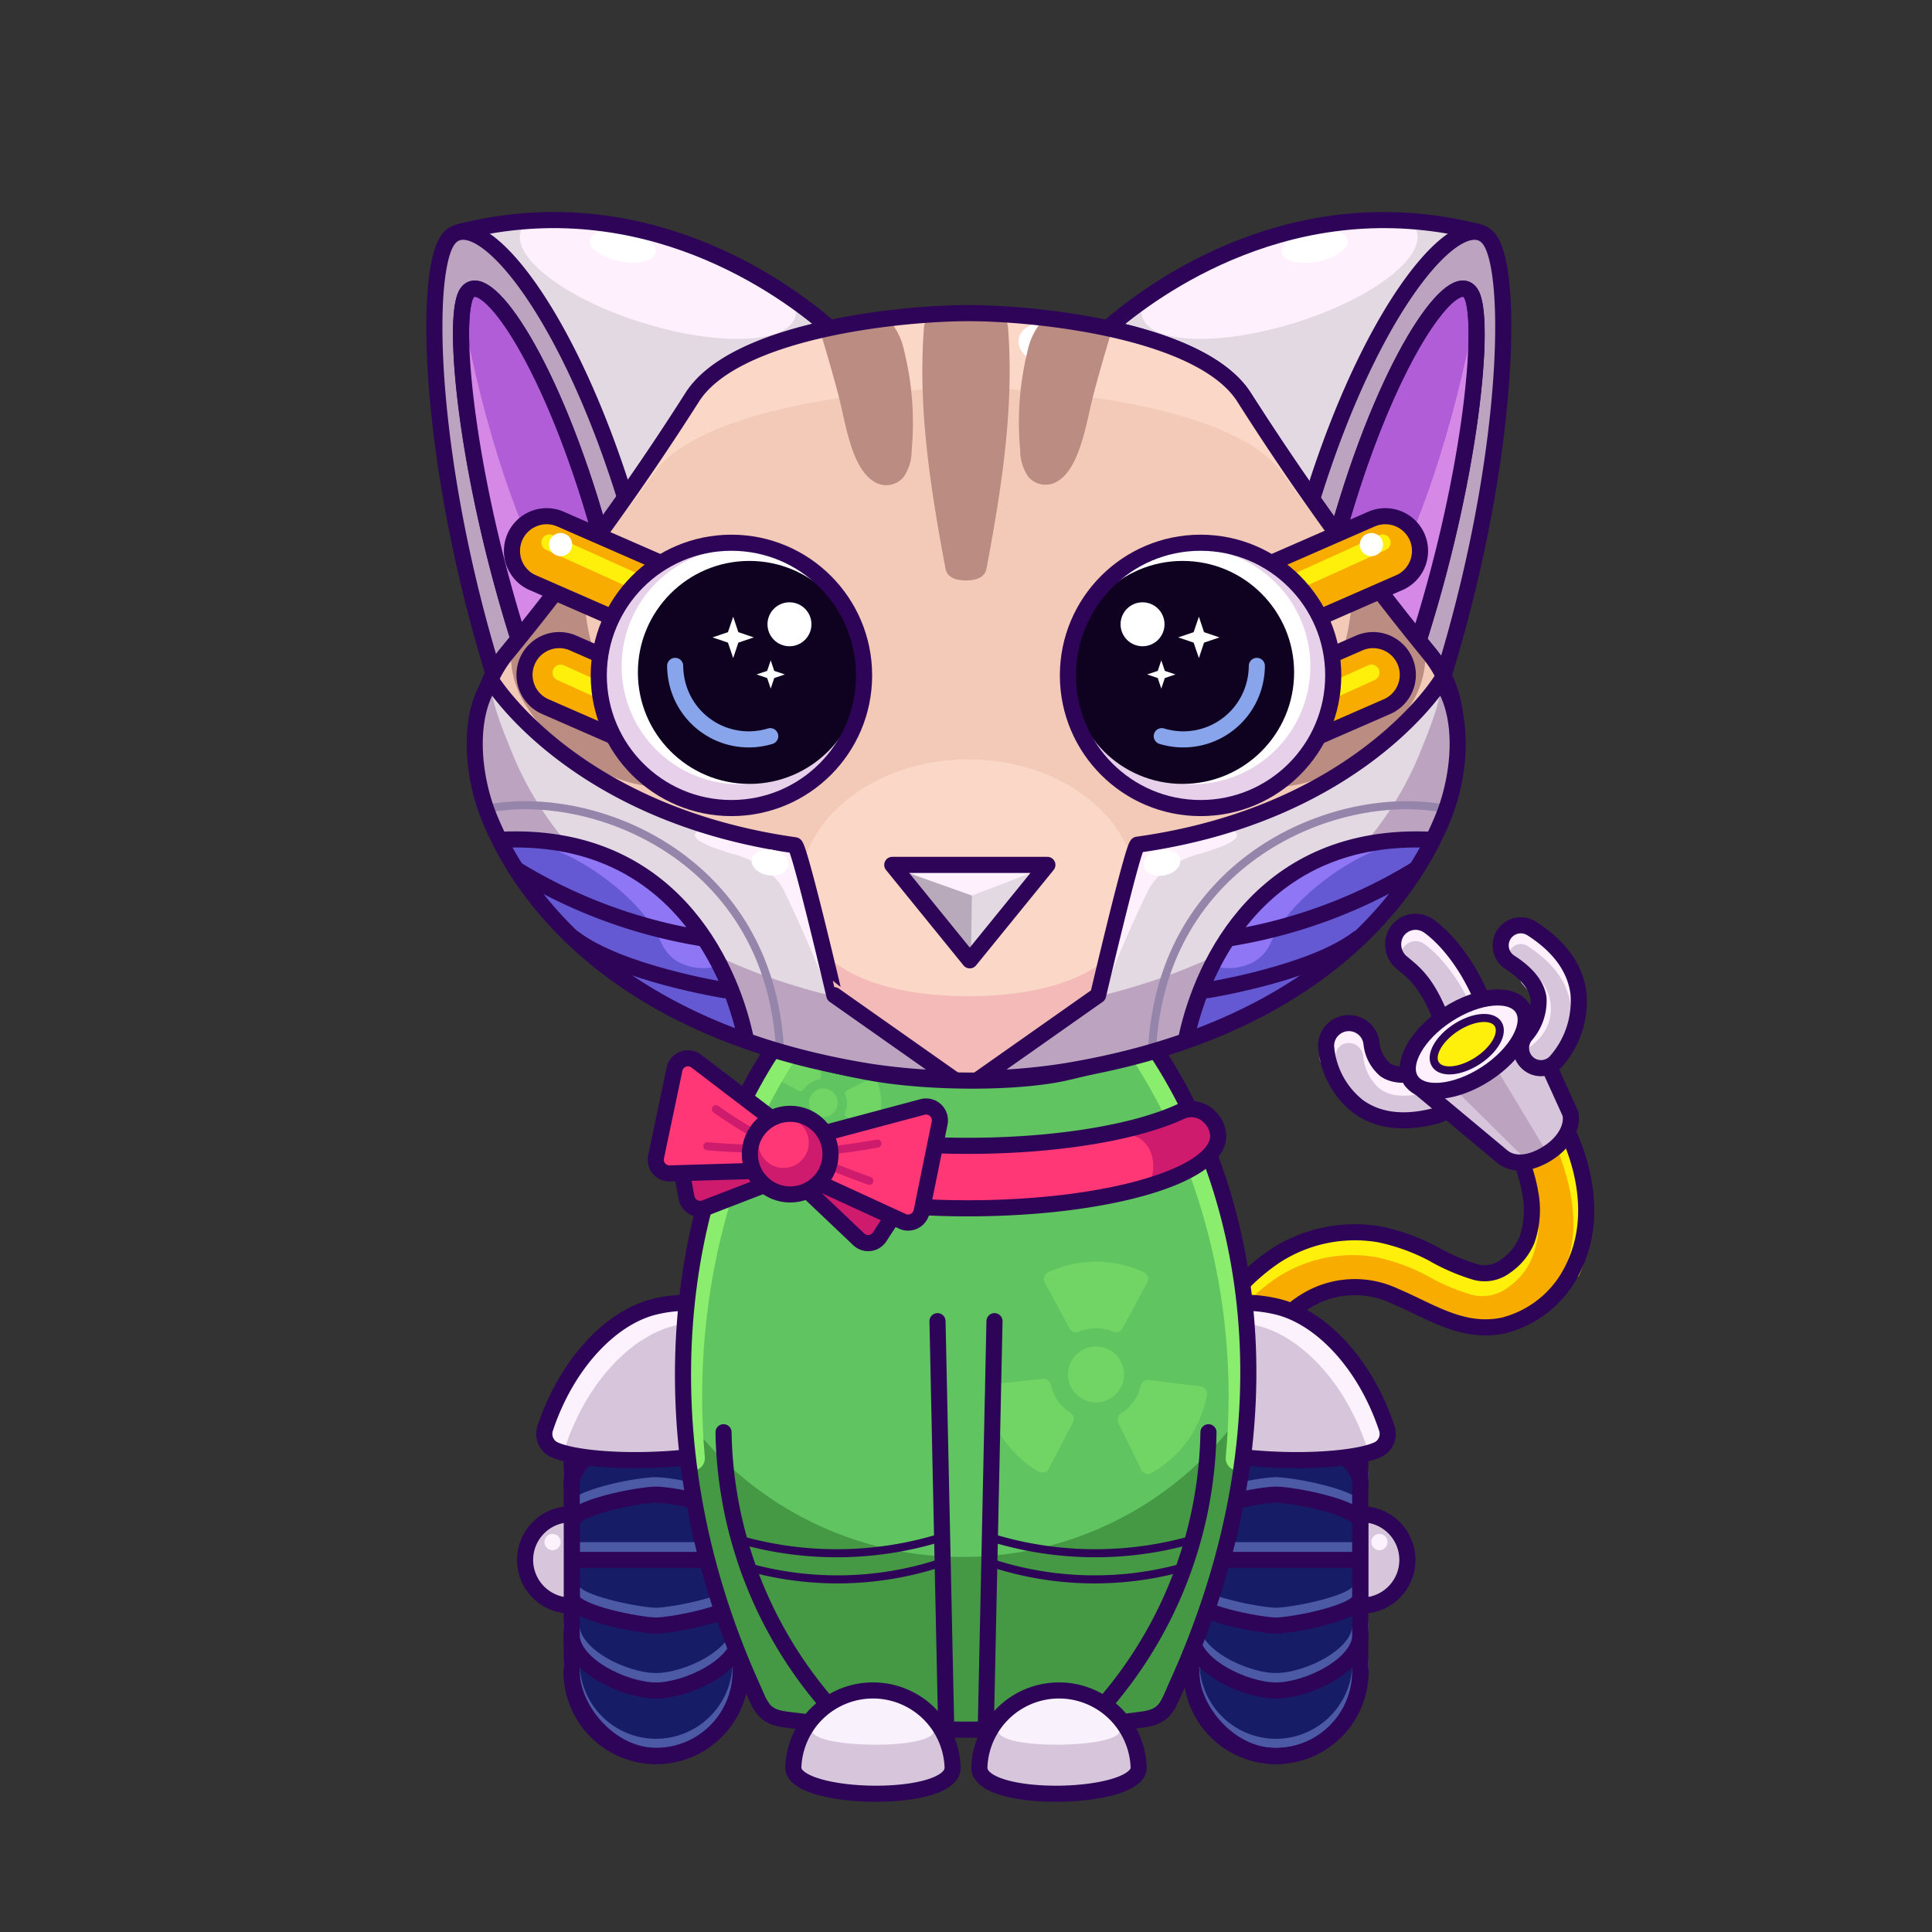 <svg xmlns="http://www.w3.org/2000/svg" viewBox="0 0 240 240">
  <rect x="0" y="0" width="240" height="240" fill="#333333" stroke="none"/>
  <svg id="tail" xmlns="http://www.w3.org/2000/svg" viewBox="0 0 240 240"><defs><style>.prefix_MH56Xi9TAg_cls-1{fill:#d7c6db;}.prefix_MH56Xi9TAg_prefix_MH56Xi9TAg_cls-10,.prefix_MH56Xi9TAg_cls-2,.prefix_MH56Xi9TAg_cls-3,.prefix_MH56Xi9TAg_cls-5,.prefix_MH56Xi9TAg_cls-6{fill:none;}.prefix_MH56Xi9TAg_cls-2{stroke:#fff0fe;}.prefix_MH56Xi9TAg_cls-2,.prefix_MH56Xi9TAg_cls-3,.prefix_MH56Xi9TAg_cls-5{stroke-linecap:round;}.prefix_MH56Xi9TAg_cls-2,.prefix_MH56Xi9TAg_cls-3{stroke-linejoin:round;}.prefix_MH56Xi9TAg_cls-2,.prefix_MH56Xi9TAg_cls-3,.prefix_MH56Xi9TAg_cls-5,.prefix_MH56Xi9TAg_cls-6{stroke-width:2px;}.prefix_MH56Xi9TAg_prefix_MH56Xi9TAg_cls-10,.prefix_MH56Xi9TAg_cls-3,.prefix_MH56Xi9TAg_cls-6{stroke:#2d0457;}.prefix_MH56Xi9TAg_cls-4{fill:#f9ac00;}.prefix_MH56Xi9TAg_cls-5{stroke:#fff00c;}.prefix_MH56Xi9TAg_prefix_MH56Xi9TAg_cls-10,.prefix_MH56Xi9TAg_cls-5,.prefix_MH56Xi9TAg_cls-6{stroke-miterlimit:10;}.prefix_MH56Xi9TAg_cls-7{fill:#bca4c1;}.prefix_MH56Xi9TAg_cls-8{fill:#fff0fe;}.prefix_MH56Xi9TAg_cls-9{fill:#fff00c;}</style></defs><g id="_06" data-name="06"><path class="prefix_MH56Xi9TAg_cls-1" d="M177.66,138.78c-3.58.81-6.59.37-8.93-1.31a10.54,10.54,0,0,1-4-7.5,2.83,2.83,0,0,1,5.64-.38,5,5,0,0,0,1.7,3.3c1.06.74,2.7.82,4.87.24a2.83,2.83,0,1,1,1.46,5.47Z"/><path class="prefix_MH56Xi9TAg_cls-2" d="M164.94,131.48a2.58,2.58,0,0,1,2.41-2.91,2.83,2.83,0,0,1,3,2.62,5,5,0,0,0,1.7,3.3c1.06.74,2.7.82,4.87.24"/><path class="prefix_MH56Xi9TAg_cls-3" d="M177.66,138.78c-3.58.81-6.59.37-8.93-1.31a10.54,10.54,0,0,1-4-7.5,2.83,2.83,0,0,1,5.64-.38,5,5,0,0,0,1.7,3.3c1.06.74,2.7.82,4.87.24a2.83,2.83,0,1,1,1.46,5.47Z"/><path class="prefix_MH56Xi9TAg_cls-1" d="M182.16,129.71a2.82,2.82,0,0,1-2.66-1.88c-2.11-5.92-5.21-8.13-5.24-8.15a2.85,2.85,0,0,1-.75-3.92,2.81,2.81,0,0,1,3.88-.79c.47.31,4.69,3.25,7.44,11a2.82,2.82,0,0,1-2.67,3.77Z"/><path class="prefix_MH56Xi9TAg_cls-2" d="M173.51,117.16a2.81,2.81,0,0,1,3.88-.79c.47.31,4.69,3.25,7.44,11"/><path class="prefix_MH56Xi9TAg_cls-3" d="M182.16,129.71a2.79,2.79,0,0,1-2.66-1.88c-2-5.8-3.91-7-5.24-8.15a2.94,2.94,0,0,1-.75-3.92,2.81,2.81,0,0,1,3.88-.79c.47.31,4.69,3.25,7.44,11a2.82,2.82,0,0,1-2.67,3.77Z"/><path class="prefix_MH56Xi9TAg_cls-4" d="M195.1,141.4c-.7-1.69-2.24-2.9-4.17-2.37-1.6.43-3.09,2.47-2.37,4.17a21.12,21.12,0,0,1,1.66,5.76,11.41,11.41,0,0,1-.55,5.09,7.35,7.35,0,0,1-2.65,3.24,4.29,4.29,0,0,1-3.75.72,25.22,25.22,0,0,1-5.36-2.33,25.41,25.41,0,0,0-6.57-2.35,18.16,18.16,0,0,0-13,2.73,25.54,25.54,0,0,0-9,10.77,3.5,3.5,0,0,0,1.21,4.65,3.43,3.43,0,0,0,4.65-1.22c1.6-3.45,3.8-6.73,7.13-8.71a11.59,11.59,0,0,1,10.92-.55c4.44,1.87,8.38,4.7,13.46,3.67a13.18,13.18,0,0,0,8.91-7.56C197.94,152.07,197.18,146.36,195.1,141.4Z"/><path class="prefix_MH56Xi9TAg_cls-5" d="M190.13,152.57a10.61,10.61,0,0,1-.75,3.32,7.35,7.35,0,0,1-2.65,3.24,4.28,4.28,0,0,1-3.74.72,25.3,25.3,0,0,1-5.37-2.33,25.28,25.28,0,0,0-6.57-2.35,18.14,18.14,0,0,0-13,2.73,25.56,25.56,0,0,0-9,10.77"/><path class="prefix_MH56Xi9TAg_cls-5" d="M194.13,141.74c2.08,5,3.41,11.14,1.16,16.18"/><path class="prefix_MH56Xi9TAg_cls-6" d="M195.1,141.4c-.7-1.69-2.24-2.9-4.17-2.37-1.6.43-3.09,2.47-2.37,4.17a21.12,21.12,0,0,1,1.66,5.76,11.41,11.41,0,0,1-.55,5.09,7.35,7.35,0,0,1-2.65,3.24,4.29,4.29,0,0,1-3.75.72,25.22,25.22,0,0,1-5.36-2.33,25.41,25.41,0,0,0-6.57-2.35,18.16,18.16,0,0,0-13,2.73,25.54,25.54,0,0,0-9,10.77,3.5,3.5,0,0,0,1.21,4.65,3.43,3.43,0,0,0,4.65-1.22c1.6-3.45,3.8-6.73,7.13-8.71a11.59,11.59,0,0,1,10.92-.55c4.44,1.87,8.38,4.7,13.46,3.67a13.18,13.18,0,0,0,8.91-7.56C197.94,152.07,197.18,146.36,195.1,141.4Z"/><path class="prefix_MH56Xi9TAg_cls-1" d="M195.05,138.27l-5.92-13.05-13.85,9,11.39,9.5c.8,1.23,3.32,1,5.64-.49S195.85,139.51,195.05,138.27Z"/><polygon class="prefix_MH56Xi9TAg_cls-7" points="180.74 135.33 189.5 144 192.1 143.04 185.78 132.55 180.74 135.33"/><path class="prefix_MH56Xi9TAg_cls-3" d="M195.05,138.27l-5.92-13.05-13.85,9,11.39,9.5c1.27,1,3.32,1,5.64-.49S195.44,139.65,195.05,138.27Z"/><ellipse class="prefix_MH56Xi9TAg_cls-8" cx="182.21" cy="129.71" rx="8.25" ry="4.39" transform="translate(-41.25 120.05) rotate(-32.97)"/><ellipse class="prefix_MH56Xi9TAg_cls-6" cx="182.21" cy="129.71" rx="8.25" ry="4.39" transform="translate(-41.25 120.05) rotate(-32.97)"/><ellipse class="prefix_MH56Xi9TAg_cls-9" cx="182.21" cy="129.71" rx="4.63" ry="2.46" transform="translate(-41.25 120.05) rotate(-32.97)"/><path class="prefix_MH56Xi9TAg_cls-1" d="M191.11,132.67a2.47,2.47,0,0,1-1.34-.62,2.51,2.51,0,0,1-.19-3.52,6.49,6.49,0,0,0,1.54-4.53c-.22-1.59-1.42-3.08-3.55-4.45a2.5,2.5,0,1,1,2.7-4.21c3.44,2.2,5.4,4.91,5.81,8a11.33,11.33,0,0,1-2.78,8.5A2.48,2.48,0,0,1,191.11,132.67Z"/><path class="prefix_MH56Xi9TAg_cls-2" d="M186.81,117.42a2.52,2.52,0,0,1,3.46-.76c3.44,2.21,5.4,4.91,5.81,8"/><path class="prefix_MH56Xi9TAg_cls-2" d="M189.24,129.41l.45-.36a5.33,5.33,0,0,0,1.43-1.63l0,0a4.43,4.43,0,0,0-.46-4.91l-.84-1"/><path class="prefix_MH56Xi9TAg_cls-3" d="M191.11,132.67a2.47,2.47,0,0,1-1.34-.62,2.51,2.51,0,0,1-.19-3.52,6.49,6.49,0,0,0,1.54-4.53c-.22-1.59-1.42-3.08-3.55-4.45a2.5,2.5,0,1,1,2.7-4.21c3.44,2.2,5.4,4.91,5.81,8a11.33,11.33,0,0,1-2.78,8.5A2.48,2.48,0,0,1,191.11,132.67Z"/><ellipse class="prefix_MH56Xi9TAg_prefix_MH56Xi9TAg_cls-10" cx="182.21" cy="129.71" rx="4.63" ry="2.46" transform="translate(-41.25 120.05) rotate(-32.97)"/></g></svg>
<svg id="ears" xmlns="http://www.w3.org/2000/svg" viewBox="0 0 240 240"><defs><style>.prefix_-ivhk7dvQ9_cls-1{fill:#b15dd8;}.prefix_-ivhk7dvQ9_cls-2{fill:#fff0fe;}.prefix_-ivhk7dvQ9_cls-3{fill:#fff;}.prefix_-ivhk7dvQ9_cls-4{fill:#e3d9e2;}.prefix_-ivhk7dvQ9_cls-5{fill:none;stroke:#2d0457;stroke-linecap:round;stroke-linejoin:round;stroke-width:2px;}.prefix_-ivhk7dvQ9_cls-6{fill:#bca4c1;}.prefix_-ivhk7dvQ9_cls-7{fill:#d588e5;}</style></defs><g id="_06" data-name="06"><path class="prefix_-ivhk7dvQ9_cls-1" d="M176.22,79.55c.12-.41.25-.81.38-1.22,6.14-19.8,7.81-37.59,6.31-41.49-1.66-4.33-9.42,5.61-15.56,25.41-.42,1.35-.83,2.73-1.23,4.12C170.05,71.79,173.48,76.19,176.22,79.55Z"/><path class="prefix_-ivhk7dvQ9_cls-2" d="M137.6,40.77c5.71-5,23.09-17.67,45.83-12,0,0-3.19-.1-6.38,4.24a70.79,70.79,0,0,0-9,15.2C165.67,54.16,163,62,163,62s-5.39-9.07-8.46-12.63-5.73-5.42-9.59-6.57S137.6,40.77,137.6,40.77Z"/><ellipse class="prefix_-ivhk7dvQ9_cls-3" cx="163.32" cy="30.6" rx="4.17" ry="1.91" transform="translate(-2.83 32.14) rotate(-11.14)"/><path class="prefix_-ivhk7dvQ9_cls-4" d="M175,27.47a2.59,2.59,0,0,1,1,1.31c1,3.34-5.76,8.41-15.18,11.33s-17.9,2.58-18.93-.75a2.93,2.93,0,0,1,.25-2.12,55.69,55.69,0,0,0-4.54,3.53s3.48.85,7.34,2,6.53,3,9.59,6.57S163,62,163,62s2.68-7.8,5.1-13.71a70.79,70.79,0,0,1,9-15.2c3.19-4.34,6.38-4.24,6.38-4.24A48.2,48.2,0,0,0,175,27.47Z"/><path class="prefix_-ivhk7dvQ9_cls-5" d="M137.6,40.77c5.71-5,23.09-17.67,45.83-12"/><path class="prefix_-ivhk7dvQ9_cls-6" d="M176.22,79.55l1.26,1.54a14.43,14.43,0,0,1,1.84,2.83h0c7.84-25.32,8.77-48.44,6-53.7C182.24,24.39,170.84,36.65,163,62c1.08,1.55,2.12,3,3.14,4.4.4-1.39.8-2.76,1.22-4.11,6.14-19.8,13.9-29.74,15.56-25.41,1.5,3.9-.17,21.69-6.31,41.49-.13.41-.26.81-.38,1.22"/><path class="prefix_-ivhk7dvQ9_cls-5" d="M176.22,79.55l1.26,1.54a14.43,14.43,0,0,1,1.84,2.83h0c7.84-25.32,8.77-48.44,6-53.7C182.24,24.39,170.84,36.65,163,62c1.08,1.55,2.12,3,3.14,4.4.4-1.39.8-2.76,1.22-4.11,6.14-19.8,13.9-29.74,15.56-25.41,1.5,3.9-.17,21.69-6.31,41.49-.13.41-.26.81-.38,1.22"/><path class="prefix_-ivhk7dvQ9_cls-7" d="M171.74,73.88c1.64,2.14,3.14,4,4.48,5.67.12-.41.25-.81.38-1.22C182,60.78,184,44.82,183.3,38.7,180.53,53.39,176.24,66,171.74,73.88Z"/><path class="prefix_-ivhk7dvQ9_cls-5" d="M176.22,79.55c.12-.41.25-.81.38-1.22,6.14-19.8,7.81-37.59,6.31-41.49-1.66-4.33-9.42,5.61-15.56,25.41-.42,1.35-.83,2.73-1.23,4.12C170.05,71.79,173.48,76.19,176.22,79.55Z"/><path class="prefix_-ivhk7dvQ9_cls-5" d="M162.77,61.64c-2.6-3.71-5.36-7.82-8.24-12.31-2.78-4.34-9.71-7-16.93-8.56"/><path class="prefix_-ivhk7dvQ9_cls-1" d="M64.48,79.55l-.38-1.22C58,58.53,56.29,40.74,57.78,36.84c1.67-4.33,9.43,5.61,15.57,25.41.41,1.35.82,2.73,1.22,4.12C70.65,71.79,67.21,76.19,64.48,79.55Z"/><path class="prefix_-ivhk7dvQ9_cls-2" d="M103.1,40.77c-5.71-5-23.09-17.67-45.83-12,0,0,3.18-.1,6.38,4.24a71.21,71.21,0,0,1,9,15.2C75,54.16,77.71,62,77.71,62s5.39-9.07,8.45-12.63,5.74-5.42,9.6-6.57S103.1,40.77,103.1,40.77Z"/><ellipse class="prefix_-ivhk7dvQ9_cls-3" cx="77.37" cy="30.6" rx="1.91" ry="4.17" transform="translate(32.4 100.6) rotate(-78.86)"/><path class="prefix_-ivhk7dvQ9_cls-4" d="M65.68,27.47a2.71,2.71,0,0,0-1,1.31c-1,3.34,5.77,8.41,15.19,11.33s17.9,2.58,18.93-.75a2.89,2.89,0,0,0-.26-2.12,56.11,56.11,0,0,1,4.55,3.53s-3.48.85-7.34,2-6.53,3-9.6,6.57S77.71,62,77.71,62s-2.68-7.8-5.1-13.71a71.21,71.21,0,0,0-9-15.2c-3.2-4.34-6.38-4.24-6.38-4.24A48.09,48.09,0,0,1,65.68,27.47Z"/><path class="prefix_-ivhk7dvQ9_cls-5" d="M103.1,40.77c-5.71-5-23.09-17.67-45.83-12"/><path class="prefix_-ivhk7dvQ9_cls-6" d="M64.48,79.55l-1.27,1.54a14.84,14.84,0,0,0-1.83,2.83h0c-7.85-25.32-8.77-48.44-6-53.7C58.46,24.39,69.86,36.65,77.71,62c-1.08,1.55-2.12,3-3.14,4.4-.4-1.39-.81-2.76-1.22-4.11-6.14-19.8-13.9-29.74-15.57-25.41-1.49,3.9.18,21.69,6.32,41.49l.38,1.22"/><path class="prefix_-ivhk7dvQ9_cls-5" d="M64.48,79.55l-1.27,1.54a14.84,14.84,0,0,0-1.83,2.83h0c-7.85-25.32-8.77-48.44-6-53.7C58.46,24.39,69.86,36.65,77.71,62c-1.08,1.55-2.12,3-3.14,4.4-.4-1.39-.81-2.76-1.22-4.11-6.14-19.8-13.9-29.74-15.57-25.41-1.49,3.9.18,21.69,6.32,41.49l.38,1.22"/><path class="prefix_-ivhk7dvQ9_cls-7" d="M69,73.88c-1.64,2.14-3.15,4-4.48,5.67l-.38-1.22c-5.44-17.55-7.37-33.51-6.7-39.63C60.17,53.39,64.46,66,69,73.88Z"/><path class="prefix_-ivhk7dvQ9_cls-5" d="M64.48,79.55l-.38-1.22C58,58.53,56.29,40.74,57.78,36.84c1.67-4.33,9.43,5.61,15.57,25.41.41,1.35.82,2.73,1.22,4.12C70.65,71.79,67.21,76.19,64.48,79.55Z"/><path class="prefix_-ivhk7dvQ9_cls-5" d="M77.93,61.64c2.6-3.71,5.36-7.82,8.23-12.31,2.78-4.34,9.72-7,16.94-8.56"/></g></svg>
<svg id="legs" xmlns="http://www.w3.org/2000/svg" viewBox="0 0 240 240"><defs><style>.prefix_96DumXK8Ln_cls-1{fill:#171c66;}.prefix_96DumXK8Ln_cls-2,.prefix_96DumXK8Ln_cls-3{fill:none;stroke-linecap:round;stroke-linejoin:round;stroke-width:2px;}.prefix_96DumXK8Ln_cls-2{stroke:#4c59a5;}.prefix_96DumXK8Ln_cls-3{stroke:#2d0457;}.prefix_96DumXK8Ln_cls-4{fill:#d7c6db;}.prefix_96DumXK8Ln_cls-5{fill:#fcf2fd;}</style></defs><g id="_04" data-name="04"><rect class="prefix_96DumXK8Ln_cls-1" x="147.96" y="169.44" width="21.01" height="48.69" rx="10.5"/><line class="prefix_96DumXK8Ln_cls-2" x1="147.96" y1="192.57" x2="168.97" y2="192.57"/><path class="prefix_96DumXK8Ln_cls-2" d="M148,188c0-1.93,8.58-3.5,10.51-3.5h0c1.93,0,10.5,1.57,10.5,3.5"/><path class="prefix_96DumXK8Ln_cls-2" d="M148,183.35c0-3.87,6.64-7,10.51-7h0c3.87,0,10.5,3.13,10.5,7"/><path class="prefix_96DumXK8Ln_cls-2" d="M148,178.74a10.51,10.51,0,0,1,10.51-10.51h0A10.5,10.5,0,0,1,169,178.74"/><path class="prefix_96DumXK8Ln_cls-2" d="M148,197.22c0,1.93,8.58,3.5,10.51,3.5h0c1.93,0,10.5-1.57,10.5-3.5"/><path class="prefix_96DumXK8Ln_cls-2" d="M148,201.83c0,3.87,6.64,7,10.51,7h0c3.87,0,10.5-3.13,10.5-7"/><path class="prefix_96DumXK8Ln_cls-2" d="M148,206.44A10.52,10.52,0,0,0,158.47,217h0A10.51,10.51,0,0,0,169,206.44"/><rect class="prefix_96DumXK8Ln_cls-3" x="147.96" y="169.44" width="21.01" height="48.69" rx="10.5"/><line class="prefix_96DumXK8Ln_cls-3" x1="147.96" y1="193.78" x2="168.97" y2="193.78"/><path class="prefix_96DumXK8Ln_cls-3" d="M148,189.17c0-1.94,8.58-3.5,10.51-3.5h0c1.93,0,10.5,1.56,10.5,3.5"/><path class="prefix_96DumXK8Ln_cls-3" d="M148,184.55c0-3.86,6.64-7,10.51-7h0c3.87,0,10.5,3.14,10.5,7"/><path class="prefix_96DumXK8Ln_cls-3" d="M148,179.94a10.51,10.51,0,0,1,10.51-10.5h0a10.5,10.5,0,0,1,10.5,10.5"/><path class="prefix_96DumXK8Ln_cls-3" d="M148,198.42c0,1.94,8.58,3.51,10.51,3.51h0c1.93,0,10.5-1.57,10.5-3.51"/><path class="prefix_96DumXK8Ln_cls-3" d="M148,203c0,3.86,6.64,7,10.51,7h0c3.87,0,10.5-3.14,10.5-7"/><path class="prefix_96DumXK8Ln_cls-3" d="M148,207.65a10.51,10.51,0,0,0,10.51,10.5h0a10.5,10.5,0,0,0,10.5-10.5"/><path class="prefix_96DumXK8Ln_cls-4" d="M153.15,161.89a17.48,17.48,0,0,1,5.52.43c5.31,1.28,10.87,6.92,13.59,15.07a2.18,2.18,0,0,1-1,2.64c-3.13,1.54-14.12,2.89-23.31.72C136.16,178,153.15,161.89,153.15,161.89Z"/><path class="prefix_96DumXK8Ln_cls-5" d="M172.26,177.39c-2.72-8.15-8.28-13.79-13.59-15.07a17.48,17.48,0,0,0-5.52-.43,29.52,29.52,0,0,0-1.86,2.33,17.38,17.38,0,0,1,4.91.46c5.31,1.28,10.87,6.92,13.59,15.07a2.32,2.32,0,0,1,.11.9c.52-.22,1-.43,1.37-.62A2.18,2.18,0,0,0,172.26,177.39Z"/><path class="prefix_96DumXK8Ln_cls-3" d="M153.15,161.89a17.48,17.48,0,0,1,5.52.43c5.31,1.28,10.87,6.92,13.59,15.07a2.18,2.18,0,0,1-1,2.64c-3.13,1.54-14.12,2.08-23.31-.09C136.16,177.15,153.15,161.89,153.15,161.89Z"/><path class="prefix_96DumXK8Ln_cls-4" d="M169,188.11h.16a5.67,5.67,0,0,1,5.67,5.67v0a5.67,5.67,0,0,1-5.67,5.67H169a0,0,0,0,1,0,0V188.11A0,0,0,0,1,169,188.11Z"/><path class="prefix_96DumXK8Ln_cls-3" d="M169,188.11h.16a5.67,5.67,0,0,1,5.67,5.67v0a5.67,5.67,0,0,1-5.67,5.67H169a0,0,0,0,1,0,0V188.11A0,0,0,0,1,169,188.11Z"/><circle class="prefix_96DumXK8Ln_cls-5" cx="171.36" cy="191.56" r="1.01"/><rect class="prefix_96DumXK8Ln_cls-1" x="71.03" y="169.44" width="21.01" height="48.69" rx="10.5" transform="translate(163.06 387.56) rotate(-180)"/><line class="prefix_96DumXK8Ln_cls-2" x1="92.04" y1="192.57" x2="71.03" y2="192.57"/><path class="prefix_96DumXK8Ln_cls-2" d="M92,188c0-1.93-8.58-3.5-10.51-3.5h0C79.6,184.46,71,186,71,188"/><path class="prefix_96DumXK8Ln_cls-2" d="M92,183.35c0-3.87-6.64-7-10.51-7h0c-3.87,0-10.5,3.13-10.5,7"/><path class="prefix_96DumXK8Ln_cls-2" d="M92,178.74a10.51,10.51,0,0,0-10.51-10.51h0A10.5,10.5,0,0,0,71,178.74"/><path class="prefix_96DumXK8Ln_cls-2" d="M92,197.22c0,1.93-8.58,3.5-10.51,3.5h0c-1.93,0-10.5-1.57-10.5-3.5"/><path class="prefix_96DumXK8Ln_cls-2" d="M92,201.83c0,3.87-6.64,7-10.51,7h0c-3.87,0-10.5-3.13-10.5-7"/><path class="prefix_96DumXK8Ln_cls-2" d="M92,206.44A10.52,10.52,0,0,1,81.53,217h0A10.51,10.51,0,0,1,71,206.44"/><rect class="prefix_96DumXK8Ln_cls-3" x="71.03" y="169.44" width="21.01" height="48.69" rx="10.5" transform="translate(163.06 387.56) rotate(-180)"/><line class="prefix_96DumXK8Ln_cls-3" x1="92.04" y1="193.78" x2="71.03" y2="193.78"/><path class="prefix_96DumXK8Ln_cls-3" d="M92,189.17c0-1.94-8.58-3.5-10.51-3.5h0c-1.93,0-10.5,1.56-10.5,3.5"/><path class="prefix_96DumXK8Ln_cls-3" d="M92,184.55c0-3.86-6.64-7-10.51-7h0c-3.87,0-10.5,3.14-10.5,7"/><path class="prefix_96DumXK8Ln_cls-3" d="M92,179.94a10.51,10.51,0,0,0-10.51-10.5h0A10.5,10.5,0,0,0,71,179.94"/><path class="prefix_96DumXK8Ln_cls-3" d="M92,198.42c0,1.94-8.58,3.51-10.51,3.51h0c-1.93,0-10.5-1.57-10.5-3.51"/><path class="prefix_96DumXK8Ln_cls-3" d="M92,203c0,3.86-6.64,7-10.51,7h0c-3.87,0-10.5-3.14-10.5-7"/><path class="prefix_96DumXK8Ln_cls-3" d="M92,207.65a10.51,10.51,0,0,1-10.51,10.5h0A10.5,10.5,0,0,1,71,207.65"/><path class="prefix_96DumXK8Ln_cls-4" d="M86.85,161.89a17.48,17.48,0,0,0-5.52.43c-5.31,1.28-10.87,6.92-13.59,15.07a2.18,2.18,0,0,0,1,2.64c3.13,1.54,14.12,2.89,23.31.72C103.84,178,86.85,161.89,86.85,161.89Z"/><path class="prefix_96DumXK8Ln_cls-5" d="M67.74,177.39c2.72-8.15,8.28-13.79,13.59-15.07a17.48,17.48,0,0,1,5.52-.43,29.52,29.52,0,0,1,1.86,2.33,17.38,17.38,0,0,0-4.91.46c-5.31,1.28-10.87,6.92-13.59,15.07a2.32,2.32,0,0,0-.11.9c-.52-.22-1-.43-1.37-.62A2.18,2.18,0,0,1,67.74,177.39Z"/><path class="prefix_96DumXK8Ln_cls-3" d="M86.85,161.89a17.48,17.48,0,0,0-5.52.43c-5.31,1.28-10.87,6.92-13.59,15.07a2.18,2.18,0,0,0,1,2.64c3.13,1.54,14.12,2.08,23.31-.09C103.84,177.15,86.85,161.89,86.85,161.89Z"/><path class="prefix_96DumXK8Ln_cls-4" d="M65.2,188.11h.16A5.67,5.67,0,0,1,71,193.78v0a5.67,5.67,0,0,1-5.67,5.67H65.2a0,0,0,0,1,0,0V188.11A0,0,0,0,1,65.2,188.11Z" transform="translate(136.23 387.56) rotate(180)"/><path class="prefix_96DumXK8Ln_cls-3" d="M65.2,188.11h.16A5.67,5.67,0,0,1,71,193.78v0a5.67,5.67,0,0,1-5.67,5.67H65.2a0,0,0,0,1,0,0V188.11A0,0,0,0,1,65.2,188.11Z" transform="translate(136.23 387.56) rotate(180)"/><circle class="prefix_96DumXK8Ln_cls-5" cx="68.64" cy="191.56" r="1.01"/></g></svg>
<svg id="body" xmlns="http://www.w3.org/2000/svg" viewBox="0 0 240 240"><defs><style>.prefix_q8HwbLcG4Q_cls-1{fill:#60c460;}.prefix_q8HwbLcG4Q_cls-2{fill:#459945;}.prefix_q8HwbLcG4Q_cls-3,.prefix_q8HwbLcG4Q_cls-4{fill:none;stroke-linecap:round;}.prefix_q8HwbLcG4Q_cls-3{stroke:#8aed6e;stroke-miterlimit:10;stroke-width:3px;}.prefix_q8HwbLcG4Q_cls-4{stroke:#2d0457;stroke-linejoin:round;stroke-width:2px;}.prefix_q8HwbLcG4Q_cls-5{opacity:0.4;}.prefix_q8HwbLcG4Q_cls-6{fill:#8aed6e;}</style></defs><g id="_03" data-name="03"><path class="prefix_q8HwbLcG4Q_cls-1" d="M97.45,128.28c-12,17.69-17.3,44.53-5.5,77.82.83,2.34,1.64,6.49,4.27,6.86,12.8,1.78,36.29,1.6,47.17,0,2.63-.39,3.37-2.81,4.2-5.16,11.86-33.45,6.55-62.11-5.61-79.78"/><path class="prefix_q8HwbLcG4Q_cls-2" d="M119.56,193.41A42.57,42.57,0,0,1,85.3,176.14a111.33,111.33,0,0,0,6.44,30.23c.83,2.35,1.63,6.49,4.26,6.86,12.8,1.79,36.29,1.61,47.18,0,2.63-.39,3.36-2.81,4.19-5.15A112.41,112.41,0,0,0,153.91,176,42.57,42.57,0,0,1,119.56,193.41Z"/><path class="prefix_q8HwbLcG4Q_cls-3" d="M153.76,181.16c2-21.31-4.51-40.11-13.06-52.19"/><path class="prefix_q8HwbLcG4Q_cls-3" d="M86.06,181.16C84.2,160.05,90.24,141,98.77,129"/><path class="prefix_q8HwbLcG4Q_cls-4" d="M96.79,129.23c-12.39,17.69-17.69,48.7-3.31,80.43,1,2.28,1.34,3.56,4,3.93,13.18,1.79,33.36,1.61,44.57,0,2.7-.39,3-1.66,4-3.93,15.38-33.64,9-63-3.49-80.69"/><g class="prefix_q8HwbLcG4Q_cls-5"><circle class="prefix_q8HwbLcG4Q_cls-6" cx="136.15" cy="170.74" r="3.48"/><path class="prefix_q8HwbLcG4Q_cls-6" d="M136.15,165a5.63,5.63,0,0,1,2.14.42.91.91,0,0,0,1.15-.41l3.07-5.69a.91.91,0,0,0-.39-1.26,14,14,0,0,0-11.94,0,.91.91,0,0,0-.39,1.26l3.07,5.69a.9.9,0,0,0,1.14.41A5.72,5.72,0,0,1,136.15,165Z"/><path class="prefix_q8HwbLcG4Q_cls-6" d="M140.83,174.08a5.8,5.8,0,0,1-1.58,1.51.91.91,0,0,0-.33,1.17l2.85,5.8A.91.91,0,0,0,143,183a14,14,0,0,0,6.93-9.73.91.91,0,0,0-.8-1.05l-6.41-.8a.91.91,0,0,0-1,.69A5.78,5.78,0,0,1,140.83,174.08Z"/><path class="prefix_q8HwbLcG4Q_cls-6" d="M131.4,174a5.64,5.64,0,0,1-.86-2,.91.91,0,0,0-1-.71l-6.43.67a.91.91,0,0,0-.82,1,14,14,0,0,0,6.74,9.86.92.92,0,0,0,1.26-.39l3-5.74a.91.91,0,0,0-.3-1.18A5.67,5.67,0,0,1,131.4,174Z"/></g><g class="prefix_q8HwbLcG4Q_cls-5"><circle class="prefix_q8HwbLcG4Q_cls-6" cx="102.28" cy="137" r="1.78"/><path class="prefix_q8HwbLcG4Q_cls-6" d="M100.64,134.55a2.87,2.87,0,0,1,1-.43.46.46,0,0,0,.37-.51l-.31-3.29a.46.46,0,0,0-.53-.43,7.13,7.13,0,0,0-5.08,3.41.46.46,0,0,0,.19.64l2.93,1.55a.47.47,0,0,0,.61-.15A3,3,0,0,1,100.64,134.55Z"/><path class="prefix_q8HwbLcG4Q_cls-6" d="M105.23,137.09a2.85,2.85,0,0,1-.25,1.09.46.46,0,0,0,.2.59l2.86,1.66a.46.46,0,0,0,.65-.18,7,7,0,0,0,.78-3,7.23,7.23,0,0,0-.59-3.08.48.48,0,0,0-.64-.22l-3,1.49a.46.46,0,0,0-.23.58A3.15,3.15,0,0,1,105.23,137.09Z"/><path class="prefix_q8HwbLcG4Q_cls-6" d="M101.18,139.73a3,3,0,0,1-.94-.6.45.45,0,0,0-.62,0l-2.55,2.11a.48.48,0,0,0,0,.68,7.21,7.21,0,0,0,5.68,2.28.47.47,0,0,0,.42-.53l-.37-3.29a.46.46,0,0,0-.47-.41A2.88,2.88,0,0,1,101.18,139.73Z"/></g></g></svg>
<svg id="hands" xmlns="http://www.w3.org/2000/svg" viewBox="0 0 240 240"><defs><style>.prefix_nPBVyt4aFL_cls-1,.prefix_nPBVyt4aFL_cls-2,.prefix_nPBVyt4aFL_cls-5{fill:none;stroke:#2d0457;}.prefix_nPBVyt4aFL_cls-1,.prefix_nPBVyt4aFL_cls-2{stroke-linecap:round;stroke-linejoin:round;}.prefix_nPBVyt4aFL_cls-2,.prefix_nPBVyt4aFL_cls-5{stroke-width:2px;}.prefix_nPBVyt4aFL_cls-3{fill:#d7c6db;}.prefix_nPBVyt4aFL_cls-4{fill:#f9f2fc;}.prefix_nPBVyt4aFL_cls-5{stroke-miterlimit:10;}</style></defs><g id="_02" data-name="02"><g id="_02-2" data-name="02"><path class="prefix_nPBVyt4aFL_cls-1" d="M93.4,194.8a41.14,41.14,0,0,0,23.23-.58"/><path class="prefix_nPBVyt4aFL_cls-1" d="M92.6,191.46a43.91,43.91,0,0,0,24.82-.63"/><path class="prefix_nPBVyt4aFL_cls-2" d="M103.49,212.47a52.91,52.91,0,0,1-13.61-34.55"/><path class="prefix_nPBVyt4aFL_cls-3" d="M118.34,219.58c0,4.55-19.79,4.1-19.79,0a9.9,9.9,0,0,1,19.79,0Z"/><path class="prefix_nPBVyt4aFL_cls-4" d="M116,215c0,2.43-15.09,2.19-15.09,0,0-2.92,3.37-5.28,7.54-5.28S116,212.05,116,215Z"/><path class="prefix_nPBVyt4aFL_cls-5" d="M118.34,219.58c0,4.55-19.79,4.1-19.79,0a9.9,9.9,0,0,1,19.79,0Z"/><line class="prefix_nPBVyt4aFL_cls-2" x1="116.46" y1="164.12" x2="117.56" y2="215.62"/></g><g id="_02-3" data-name="02"><path class="prefix_nPBVyt4aFL_cls-1" d="M146.6,194.8a41.14,41.14,0,0,1-23.23-.58"/><path class="prefix_nPBVyt4aFL_cls-1" d="M147.4,191.46a43.91,43.91,0,0,1-24.82-.63"/><path class="prefix_nPBVyt4aFL_cls-2" d="M136.51,212.47a52.91,52.91,0,0,0,13.61-34.55"/><path class="prefix_nPBVyt4aFL_cls-3" d="M121.66,219.58c0,4.55,19.79,4.1,19.79,0a9.9,9.9,0,0,0-19.79,0Z"/><path class="prefix_nPBVyt4aFL_cls-4" d="M124,215c0,2.43,15.09,2.19,15.09,0,0-2.92-3.37-5.28-7.54-5.28S124,212.05,124,215Z"/><path class="prefix_nPBVyt4aFL_cls-5" d="M121.66,219.58c0,4.55,19.79,4.1,19.79,0a9.9,9.9,0,0,0-19.79,0Z"/><line class="prefix_nPBVyt4aFL_cls-2" x1="123.54" y1="164.12" x2="122.44" y2="215.62"/></g></g></svg>
<svg id="necklace" xmlns="http://www.w3.org/2000/svg" viewBox="0 0 240 240"><defs><style>.prefix_kGFCYTPl2Q_cls-1{fill:#ff3776;}.prefix_kGFCYTPl2Q_cls-2{fill:#ce1b6d;}.prefix_kGFCYTPl2Q_cls-3,.prefix_kGFCYTPl2Q_cls-4,.prefix_kGFCYTPl2Q_cls-5,.prefix_kGFCYTPl2Q_cls-6{fill:none;}.prefix_kGFCYTPl2Q_cls-3,.prefix_kGFCYTPl2Q_cls-4,.prefix_kGFCYTPl2Q_cls-6{stroke:#2d0457;stroke-width:2px;}.prefix_kGFCYTPl2Q_cls-3,.prefix_kGFCYTPl2Q_cls-5,.prefix_kGFCYTPl2Q_cls-6{stroke-miterlimit:10;}.prefix_kGFCYTPl2Q_cls-4,.prefix_kGFCYTPl2Q_cls-5,.prefix_kGFCYTPl2Q_cls-6{stroke-linecap:round;}.prefix_kGFCYTPl2Q_cls-4{stroke-linejoin:round;}.prefix_kGFCYTPl2Q_cls-5{stroke:#ce1b6d;}</style></defs><g id="_02" data-name="02"><path class="prefix_kGFCYTPl2Q_cls-1" d="M150.27,138.76a3.14,3.14,0,0,0-3.62-.67c-5.5,2.55-15.28,4.25-26.43,4.25s-20.94-1.7-26.43-4.25a3.15,3.15,0,0,0-3.63.67,3.46,3.46,0,0,0-1.06,2.34c0,5,13.93,9,31.12,9s31.11-4,31.11-9A3.46,3.46,0,0,0,150.27,138.76Z"/><path class="prefix_kGFCYTPl2Q_cls-2" d="M135.05,149c-3.42.4-6.82.75-10.25,1A93.11,93.11,0,0,0,135.05,149Z"/><path class="prefix_kGFCYTPl2Q_cls-2" d="M150.27,138.76a3.14,3.14,0,0,0-3.62-.67c-5.5,2.55-15.28,4.25-26.43,4.25s-20.94-1.7-26.43-4.25a3.15,3.15,0,0,0-3.63.67,3.46,3.46,0,0,0-1.06,2.34c0,2.58,3.76,4.91,9.77,6.55-2.61-2.05-2-7.11,1.94-6.61,6.56.83,12.7,2.05,19.36,1.8s13-1,19.51-1.8c3-.38,4.31,3.38,3.2,5.59a2.93,2.93,0,0,1-.68.85c5.64-1.63,9.13-3.89,9.13-6.38A3.46,3.46,0,0,0,150.27,138.76Z"/><path class="prefix_kGFCYTPl2Q_cls-3" d="M150.27,138.76a3.14,3.14,0,0,0-3.62-.67c-5.5,2.55-15.28,4.25-26.43,4.25s-20.94-1.7-26.43-4.25a3.15,3.15,0,0,0-3.63.67,3.46,3.46,0,0,0-1.06,2.34c0,5,13.93,9,31.12,9s31.11-4,31.11-9A3.46,3.46,0,0,0,150.27,138.76Z"/><path class="prefix_kGFCYTPl2Q_cls-2" d="M99.09,142.24l-13.15-3.1a1.72,1.72,0,0,0-2.08,2l1.42,7.63a1.72,1.72,0,0,0,2.3,1.29l11.73-4.53A1.72,1.72,0,0,0,99.09,142.24Z"/><path class="prefix_kGFCYTPl2Q_cls-4" d="M99.09,142.24l-13.15-3.1a1.72,1.72,0,0,0-2.08,2l1.42,7.63a1.72,1.72,0,0,0,2.3,1.29l11.73-4.53A1.72,1.72,0,0,0,99.09,142.24Z"/><path class="prefix_kGFCYTPl2Q_cls-1" d="M100.15,142.23,86.49,131.81a1.71,1.71,0,0,0-2.7,1l-2.63,10.45a1.71,1.71,0,0,0,1.58,2.11l16.29,0A1.71,1.71,0,0,0,100.15,142.23Z"/><path class="prefix_kGFCYTPl2Q_cls-4" d="M100.15,142.23,86.49,131.81a1.71,1.71,0,0,0-2.7,1l-2.28,10.85a1.71,1.71,0,0,0,1.58,2.11L99,145.3A1.71,1.71,0,0,0,100.15,142.23Z"/><path class="prefix_kGFCYTPl2Q_cls-2" d="M99,142.36l13.34,2.14a1.72,1.72,0,0,1,1.17,2.62l-4.23,6.52a1.7,1.7,0,0,1-2.61.31l-9.12-8.66A1.71,1.71,0,0,1,99,142.36Z"/><path class="prefix_kGFCYTPl2Q_cls-4" d="M99,142.36l13.34,2.14a1.72,1.72,0,0,1,1.17,2.62l-4.23,6.52a1.7,1.7,0,0,1-2.61.31l-9.12-8.66A1.71,1.71,0,0,1,99,142.36Z"/><path class="prefix_kGFCYTPl2Q_cls-1" d="M98,141.94l16.6-4.43a1.72,1.72,0,0,1,2.14,1.92l-2.24,11a1.72,1.72,0,0,1-2.26,1.35l-14.37-6.6A1.71,1.71,0,0,1,98,141.94Z"/><path class="prefix_kGFCYTPl2Q_cls-4" d="M98,141.94l16.6-4.43a1.72,1.72,0,0,1,2.14,1.92l-2.24,11a1.72,1.72,0,0,1-2.26,1.35l-14.37-6.6A1.71,1.71,0,0,1,98,141.94Z"/><circle class="prefix_kGFCYTPl2Q_cls-2" cx="98.16" cy="143.37" r="5.01"/><circle class="prefix_kGFCYTPl2Q_cls-1" cx="97.34" cy="141.95" r="3.13"/><path class="prefix_kGFCYTPl2Q_cls-5" d="M88.93,137.79c1.38,1,2.78,1.86,4.22,2.73"/><path class="prefix_kGFCYTPl2Q_cls-5" d="M109,142.06c-1.65.3-3.31.55-5,.75"/><path class="prefix_kGFCYTPl2Q_cls-5" d="M108,146.69q-2.37-.84-4.69-1.8"/><path class="prefix_kGFCYTPl2Q_cls-5" d="M87.87,142.39c1.67.15,3.35.24,5,.29"/><circle class="prefix_kGFCYTPl2Q_cls-6" cx="98.16" cy="143.37" r="5.01"/></g></svg>
<svg id="head" xmlns="http://www.w3.org/2000/svg" viewBox="0 0 240 240"><defs><style>.prefix_KluEGhpO9f_cls-1{fill:#f3cab7;}.prefix_KluEGhpO9f_cls-2{fill:#f3bab7;}.prefix_KluEGhpO9f_cls-3{fill:#fbd7c7;}.prefix_KluEGhpO9f_cls-4{fill:#fff;}.prefix_KluEGhpO9f_cls-5{fill:#bb8c82;}.prefix_KluEGhpO9f_cls-6{fill:none;stroke:#2d0457;stroke-linecap:round;stroke-linejoin:round;stroke-width:2px;}</style></defs><g id="_09" data-name="09"><path class="prefix_KluEGhpO9f_cls-1" d="M177.9,82.38a3.45,3.45,0,0,1-.77-1.72,327.5,327.5,0,0,1-22.6-31.33c-5.27-8.24-25.48-10.44-34.27-10.43S91.27,41.09,86,49.33A326.87,326.87,0,0,1,63.58,80.44c-1.61,4.3-4.14,5.23-4.47,9.8,0,.28,1.7,4.08,1.72,4.36.55,2.22,1.19,4.43,1.86,6.62,6.13,11.13,19,26,45.66,32.05a55.67,55.67,0,0,0,23.83,0c29.52-6.77,42.2-24.27,47.44-35.55C180.73,92.37,181.29,86.45,177.9,82.38Z"/><path class="prefix_KluEGhpO9f_cls-2" d="M179.62,85.42c-5.23,11.28-17.9,28.8-47.44,35.57a55.67,55.67,0,0,1-23.83,0c-28.17-6.46-41.94-24.88-47.61-36.16-.46,2.22-1.46,3.13-1.63,5.41,0,.27,1.7,4.09,1.72,4.35.55,2.23,1.19,4.44,1.86,6.64,6.13,11.12,19,25.94,45.66,32a55.67,55.67,0,0,0,23.83,0c29.52-6.77,42.2-24.27,47.44-35.55C180.47,93.58,181,89.11,179.62,85.42Z"/><path class="prefix_KluEGhpO9f_cls-3" d="M174.89,77.9a335.92,335.92,0,0,1-20.36-28.57c-5.27-8.24-25.48-10.44-34.27-10.43S91.27,41.09,86,49.33C78.26,61.4,71.36,70.69,66.28,77.1c-.28.64-.57,1.27-.86,1.91,4.67-5.55,10.1-12.35,15.94-20.38,6-8.24,28.92-10.43,38.9-10.43s32.92,2.19,38.91,10.43,11.35,14.94,16.05,20.51C175.1,78.73,175,78.31,174.89,77.9Z"/><ellipse class="prefix_KluEGhpO9f_cls-4" cx="129.64" cy="42.65" rx="2.45" ry="3.15" transform="translate(62.34 161.38) rotate(-78.66)"/><path class="prefix_KluEGhpO9f_cls-5" d="M115.5,39.07a2.9,2.9,0,0,0-.72,1.62c-.78,10,.82,20.05,2.67,29.93.21,1.15,1.33,1.48,2.55,1.48s2.34-.33,2.55-1.48c1.85-9.88,3.45-19.9,2.67-29.93a2.84,2.84,0,0,0-.75-1.65c-1.57-.1-3-.14-4.21-.14S117.29,39,115.5,39.07Z"/><path class="prefix_KluEGhpO9f_cls-5" d="M136,48.38c.6-2.24,1.25-4.47,1.91-6.68a1.77,1.77,0,0,0,0-.85c-2.72-.59-5.5-1-8.12-1.34a8.23,8.23,0,0,0-2.12,4,37.13,37.13,0,0,0-.94,12.38,5.78,5.78,0,0,0,1,3.32,2.8,2.8,0,0,0,3.75.5c1.6-1,2.45-3.34,3-5.15C135.08,52.55,135.44,50.43,136,48.38Z"/><path class="prefix_KluEGhpO9f_cls-5" d="M112.25,59.25a5.78,5.78,0,0,0,1-3.32,37.13,37.13,0,0,0-.94-12.38,8.32,8.32,0,0,0-2.06-4A79.08,79.08,0,0,0,102,41a1.82,1.82,0,0,0,.06.72c.66,2.21,1.31,4.44,1.91,6.68.56,2,.92,4.17,1.52,6.22.53,1.81,1.38,4.11,3,5.15A2.8,2.8,0,0,0,112.25,59.25Z"/><path class="prefix_KluEGhpO9f_cls-5" d="M175.13,87.74a11.51,11.51,0,0,0,1.92-7.18c-2.07-2.51-4.61-5.7-7.5-9.56a1.32,1.32,0,0,0-1.41,1.25c-.39,4.68-.6,10-4.6,13.18a39.82,39.82,0,0,1-5.71,3.37c-2,1.09-3.91,2.71-3.79,5.2s2.34,3.77,4.63,3.78a17.21,17.21,0,0,0,7.07-1.93A21.45,21.45,0,0,0,175.13,87.74Z"/><path class="prefix_KluEGhpO9f_cls-5" d="M180.82,89.35a1.78,1.78,0,0,0-2,.93c-1.25,2.1-2,4.44-3.37,6.5a14.9,14.9,0,0,1-4.39,4.45c-4.13,2.61-9.25,1.29-13.85,2.1-2.35.42-5.06,2-4.24,4.8.74,2.56,3.83,3,6.06,3.19a27.69,27.69,0,0,0,7.54-.53l.68-.08a14.79,14.79,0,0,0,6.53-2.44l.16-.13a44.26,44.26,0,0,0,5.66-10.47A19.33,19.33,0,0,0,180.82,89.35Z"/><path class="prefix_KluEGhpO9f_cls-5" d="M162.79,118.48a19.83,19.83,0,0,1-2.67-1.66c-.86-.55-1.69-1.15-2.53-1.74s-1.73-1.22-2.63-1.77A7.87,7.87,0,0,0,151.3,112a3.39,3.39,0,0,0-3.56,3.09,5.68,5.68,0,0,0,1.33,3.43A21.39,21.39,0,0,0,153.2,123a25.31,25.31,0,0,0,2.17,1.56,65.29,65.29,0,0,0,8-5.44A1.31,1.31,0,0,0,162.79,118.48Z"/><path class="prefix_KluEGhpO9f_cls-5" d="M65.4,87.74a11.57,11.57,0,0,1-1.91-7.18c2.07-2.51,4.61-5.7,7.5-9.56a1.31,1.31,0,0,1,1.4,1.25c.4,4.68.6,10,4.6,13.18A39.82,39.82,0,0,0,82.7,88.8c2,1.09,3.92,2.71,3.8,5.2s-2.35,3.77-4.63,3.78a17.17,17.17,0,0,1-7.07-1.93A21.47,21.47,0,0,1,65.4,87.74Z"/><path class="prefix_KluEGhpO9f_cls-5" d="M59.72,89.35a1.78,1.78,0,0,1,2,.93c1.24,2.1,2,4.44,3.37,6.5a14.67,14.67,0,0,0,4.39,4.45c4.13,2.61,9.25,1.29,13.84,2.1,2.36.42,5.07,2,4.25,4.8-.74,2.56-3.83,3-6.07,3.19a27.64,27.64,0,0,1-7.53-.53l-.68-.08a14.79,14.79,0,0,1-6.53-2.44l-.17-.13A44.19,44.19,0,0,1,60.9,97.67,19.18,19.18,0,0,1,59.72,89.35Z"/><path class="prefix_KluEGhpO9f_cls-5" d="M77.75,118.48a20.48,20.48,0,0,0,2.67-1.66c.86-.55,1.69-1.15,2.53-1.74s1.73-1.22,2.63-1.77A7.84,7.84,0,0,1,89.23,112a3.4,3.4,0,0,1,3.57,3.09,5.68,5.68,0,0,1-1.33,3.43A21.7,21.7,0,0,1,87.33,123a22.52,22.52,0,0,1-2.17,1.56,64.4,64.4,0,0,1-8-5.44A1.31,1.31,0,0,1,77.75,118.48Z"/><path class="prefix_KluEGhpO9f_cls-6" d="M132.18,133.27c29.61-6.55,43-23.58,47.46-35.6,2.08-5.67,1.7-11.93-2.16-16.58a326.53,326.53,0,0,1-22.95-31.76c-5.27-8.24-25.48-10.44-34.27-10.43S91.27,41.09,86,49.33A324.81,324.81,0,0,1,63,81.09c-3.85,4.65-4.2,10.89-2.16,16.58,4.63,12.87,17.61,30.26,47.47,35.6C115.56,134.56,126.35,134.56,132.18,133.27Z"/><path class="prefix_KluEGhpO9f_cls-3" d="M141.29,110.83c0,9.11-9.41,12.92-21,12.92s-21-3.81-21-12.92,9.41-16.5,21-16.5S141.29,101.72,141.29,110.83Z"/></g></svg>
<svg id="mask" xmlns="http://www.w3.org/2000/svg" viewBox="0 0 240 240"><defs><style>.prefix_P9LhiFJp_H_cls-1{fill:#e3d9e2;}.prefix_P9LhiFJp_H_cls-2{fill:#b8aaba;}.prefix_P9LhiFJp_H_cls-3{fill:#fff0fe;}.prefix_P9LhiFJp_H_cls-4{fill:#bca4c1;}.prefix_P9LhiFJp_H_cls-5{fill:#6559d3;}.prefix_P9LhiFJp_H_cls-6,.prefix_P9LhiFJp_H_cls-8{fill:none;}.prefix_P9LhiFJp_H_cls-6{stroke:#9685aa;stroke-miterlimit:10;}.prefix_P9LhiFJp_H_cls-7{fill:#8e76f4;}.prefix_P9LhiFJp_H_cls-8{stroke:#2d0457;stroke-linecap:round;stroke-linejoin:round;stroke-width:2px;}.prefix_P9LhiFJp_H_cls-9{fill:#fff;}</style></defs><g id="_01" data-name="01"><polygon class="prefix_P9LhiFJp_H_cls-1" points="120.47 119.3 130.11 107.44 110.84 107.44 120.47 119.3"/><polygon class="prefix_P9LhiFJp_H_cls-2" points="120.63 118.35 110.91 107.71 120.73 111.26 120.63 118.35"/><polygon class="prefix_P9LhiFJp_H_cls-3" points="120.73 111.25 130.25 107.61 110.84 107.73 120.72 111.22 120.73 111.25"/><path class="prefix_P9LhiFJp_H_cls-1" d="M61.05,85c-3.85,4.12-2.31,11.57-.26,16.62,4.62,11.42,17.6,26.85,47.46,31.59a78,78,0,0,0,10.11.83l-14.72-10.36S99.28,105,98.74,105C71.13,101.09,61.05,85,61.05,85Z"/><path class="prefix_P9LhiFJp_H_cls-3" d="M89.11,102.63a68.79,68.79,0,0,1,9.34,2.76l3.88,16.5c-2.32-5.93-5-11.37-5-11.37-1.91-3.5-6.41-4.47-6.41-4.47C81.76,103.35,89.11,102.63,89.11,102.63Z"/><path class="prefix_P9LhiFJp_H_cls-4" d="M103.06,123.65C78.9,117.64,67.88,104,63.69,93.7c-.86-2.14-2.71-6.42-2.64-8.59a.13.13,0,0,1,0-.13c-3.85,4.12-2.85,11.73-.81,16.78,4.63,11.42,17.6,26.85,47.46,31.59a78,78,0,0,0,10.11.83L103.1,123.82Z"/><path class="prefix_P9LhiFJp_H_cls-5" d="M62.23,104.32c20.89-1,28.34,15.31,30.33,24.34a59.76,59.76,0,0,1-18.7-10A47.67,47.67,0,0,1,62.23,104.32Z"/><path class="prefix_P9LhiFJp_H_cls-6" d="M61,100.37c13.35-2.26,34.51,6.53,35.87,29.74"/><path class="prefix_P9LhiFJp_H_cls-7" d="M78.51,112a18.22,18.22,0,0,1,3.71,5.26,5,5,0,0,0,2.1,2.27,6.68,6.68,0,0,0,5.12.4C85.55,112.27,78,104.4,64.3,104.28,69.68,105,75.22,108.67,78.51,112Z"/><path class="prefix_P9LhiFJp_H_cls-8" d="M61.05,84.57c-3.13,4.49-2.31,12-.26,17,4.62,11.42,17.6,26.85,47.46,31.59a78,78,0,0,0,10.11.83l-14.72-10.36S99.28,105,98.74,105C71.13,101.09,61.05,84.57,61.05,84.57Z"/><path class="prefix_P9LhiFJp_H_cls-8" d="M62.23,104.32c20.89-1,28.34,15.31,30.33,24.34"/><path class="prefix_P9LhiFJp_H_cls-8" d="M64.14,108a63.72,63.72,0,0,0,23,8.54"/><path class="prefix_P9LhiFJp_H_cls-8" d="M71.31,116.57C77,120.92,90,123,90,123"/><polygon class="prefix_P9LhiFJp_H_cls-8" points="120.47 119.3 130.11 107.44 110.84 107.44 120.47 119.3"/><ellipse class="prefix_P9LhiFJp_H_cls-9" cx="95.65" cy="107.15" rx="1.6" ry="2.3" transform="translate(-26.39 182.88) rotate(-80.07)"/><path class="prefix_P9LhiFJp_H_cls-1" d="M179,85c3.85,4.12,2.31,11.57.26,16.62-4.62,11.42-17.6,26.85-47.46,31.59a78,78,0,0,1-10.11.83l14.72-10.36s4.36-18.62,4.9-18.7C168.87,101.09,179,85,179,85Z"/><path class="prefix_P9LhiFJp_H_cls-3" d="M150.89,102.63a68.79,68.79,0,0,0-9.34,2.76l-3.88,16.5c2.32-5.93,5-11.37,5-11.37,1.91-3.5,6.41-4.47,6.41-4.47C158.24,103.35,150.89,102.63,150.89,102.63Z"/><path class="prefix_P9LhiFJp_H_cls-4" d="M136.94,123.65c24.16-6,35.18-19.62,39.37-29.95.86-2.14,2.71-6.42,2.64-8.59a.13.13,0,0,0,0-.13c3.85,4.12,2.85,11.73.81,16.78-4.63,11.42-17.6,26.85-47.46,31.59a78,78,0,0,1-10.11.83l14.71-10.36Z"/><path class="prefix_P9LhiFJp_H_cls-5" d="M177.77,104.32c-20.89-1-28.34,15.31-30.33,24.34a59.76,59.76,0,0,0,18.7-10A47.67,47.67,0,0,0,177.77,104.32Z"/><path class="prefix_P9LhiFJp_H_cls-6" d="M179,100.37c-13.35-2.26-34.51,6.53-35.87,29.74"/><path class="prefix_P9LhiFJp_H_cls-7" d="M161.49,112a18.22,18.22,0,0,0-3.71,5.26,5,5,0,0,1-2.1,2.27,6.68,6.68,0,0,1-5.12.4c3.89-7.67,11.4-15.54,25.14-15.66C170.32,105,164.78,108.67,161.49,112Z"/><path class="prefix_P9LhiFJp_H_cls-8" d="M179,84.57c3.13,4.49,2.31,12,.26,17-4.62,11.42-17.6,26.85-47.46,31.59a78,78,0,0,1-10.11.83l14.72-10.36s4.36-18.62,4.9-18.7C168.87,101.09,179,84.57,179,84.57Z"/><path class="prefix_P9LhiFJp_H_cls-8" d="M177.77,104.32c-20.89-1-28.34,15.31-30.33,24.34"/><path class="prefix_P9LhiFJp_H_cls-8" d="M175.86,108a63.72,63.72,0,0,1-23,8.54"/><path class="prefix_P9LhiFJp_H_cls-8" d="M168.69,116.57C163.05,120.92,150,123,150,123"/><ellipse class="prefix_P9LhiFJp_H_cls-9" cx="144.35" cy="107.15" rx="2.3" ry="1.6" transform="translate(-16.32 26.51) rotate(-9.93)"/></g></svg>
<svg id="eyes" xmlns="http://www.w3.org/2000/svg" viewBox="0 0 240 240"><defs><style>.prefix_NSck94Y3mM_cls-1{fill:#f9ac00;}.prefix_NSck94Y3mM_cls-2,.prefix_NSck94Y3mM_cls-3,.prefix_NSck94Y3mM_cls-6,.prefix_NSck94Y3mM_cls-8{fill:none;stroke-width:2px;}.prefix_NSck94Y3mM_cls-2,.prefix_NSck94Y3mM_cls-8{stroke:#2d0457;}.prefix_NSck94Y3mM_cls-2,.prefix_NSck94Y3mM_cls-3,.prefix_NSck94Y3mM_cls-6{stroke-linecap:round;stroke-linejoin:round;}.prefix_NSck94Y3mM_cls-3{stroke:#fff00c;}.prefix_NSck94Y3mM_cls-4{fill:#fff;}.prefix_NSck94Y3mM_cls-5{fill:#0f0221;}.prefix_NSck94Y3mM_cls-6{stroke:#88a4ea;}.prefix_NSck94Y3mM_cls-7{fill:#e6d0ea;}.prefix_NSck94Y3mM_cls-8{stroke-miterlimit:10;}</style></defs><g id="_08" data-name="08"><path class="prefix_NSck94Y3mM_cls-1" d="M95,99.33a4.32,4.32,0,0,0,1.83-8.24L71.29,79.92a4.31,4.31,0,0,0-3.64,7.82L93.22,98.92A4.23,4.23,0,0,0,95,99.33Z"/><path class="prefix_NSck94Y3mM_cls-1" d="M93.37,83.89a4.32,4.32,0,0,0,1.83-8.23L69.62,64.48A4.31,4.31,0,0,0,66,72.3L91.55,83.48A4.23,4.23,0,0,0,93.37,83.89Z"/><path class="prefix_NSck94Y3mM_cls-2" d="M95,99.33a4.32,4.32,0,0,0,1.83-8.24L71.29,79.92a4.31,4.31,0,0,0-3.64,7.82L93.22,98.92A4.23,4.23,0,0,0,95,99.33Z"/><line class="prefix_NSck94Y3mM_cls-3" x1="68.25" y1="67.39" x2="87.96" y2="76.32"/><line class="prefix_NSck94Y3mM_cls-3" x1="69.64" y1="83.56" x2="89.35" y2="92.49"/><path class="prefix_NSck94Y3mM_cls-2" d="M93.37,83.89a4.32,4.32,0,0,0,1.83-8.23L69.62,64.48A4.31,4.31,0,0,0,66,72.3L91.55,83.48A4.23,4.23,0,0,0,93.37,83.89Z"/><circle class="prefix_NSck94Y3mM_cls-4" cx="69.64" cy="67.65" r="1.44"/><circle class="prefix_NSck94Y3mM_cls-5" cx="87.96" cy="85.01" r="12.51"/><circle class="prefix_NSck94Y3mM_cls-4" cx="91.19" cy="78.64" r="3.23"/><path class="prefix_NSck94Y3mM_cls-6" d="M91.46,92.71a7.69,7.69,0,0,1-9.61-5.1,7.91,7.91,0,0,1-.33-2.25"/><circle class="prefix_NSck94Y3mM_cls-4" cx="90.86" cy="83.9" r="16.48"/><path class="prefix_NSck94Y3mM_cls-7" d="M101,96.55a16.48,16.48,0,1,1,2.9-23.13A16.5,16.5,0,0,1,101,96.55Zm2.44-22.77a14.65,14.65,0,1,0-2.58,20.56A14.67,14.67,0,0,0,103.41,73.78Z"/><circle class="prefix_NSck94Y3mM_cls-5" cx="93.09" cy="83.53" r="13.85"/><circle class="prefix_NSck94Y3mM_cls-4" cx="98.07" cy="77.55" r="2.73"/><path class="prefix_NSck94Y3mM_cls-6" d="M95.68,91.45a9.13,9.13,0,0,1-11.4-6.06,9.57,9.57,0,0,1-.41-2.67"/><circle class="prefix_NSck94Y3mM_cls-8" cx="90.86" cy="83.9" r="16.48"/><polygon class="prefix_NSck94Y3mM_cls-4" points="90.43 78.53 88.51 79.18 90.43 79.83 91.08 81.75 91.72 79.83 93.64 79.18 91.72 78.53 91.08 76.61 90.43 78.53"/><polygon class="prefix_NSck94Y3mM_cls-4" points="95.3 83.34 93.98 83.78 95.3 84.23 95.74 85.54 96.18 84.23 97.5 83.78 96.18 83.34 95.74 82.03 95.3 83.34"/><path class="prefix_NSck94Y3mM_cls-1" d="M145,99.33a4.32,4.32,0,0,1-1.83-8.24l25.58-11.17a4.31,4.31,0,1,1,3.64,7.82L146.78,98.92A4.23,4.23,0,0,1,145,99.33Z"/><path class="prefix_NSck94Y3mM_cls-1" d="M146.63,83.89a4.32,4.32,0,0,1-1.83-8.23l25.58-11.18A4.31,4.31,0,0,1,174,72.3L148.45,83.48A4.23,4.23,0,0,1,146.63,83.89Z"/><path class="prefix_NSck94Y3mM_cls-2" d="M145,99.33a4.32,4.32,0,0,1-1.83-8.24l25.58-11.17a4.31,4.31,0,1,1,3.64,7.82L146.78,98.92A4.23,4.23,0,0,1,145,99.33Z"/><line class="prefix_NSck94Y3mM_cls-3" x1="171.75" y1="67.39" x2="152.04" y2="76.32"/><line class="prefix_NSck94Y3mM_cls-3" x1="170.36" y1="83.56" x2="150.65" y2="92.49"/><path class="prefix_NSck94Y3mM_cls-2" d="M146.63,83.89a4.32,4.32,0,0,1-1.83-8.23l25.58-11.18A4.31,4.31,0,0,1,174,72.3L148.45,83.48A4.23,4.23,0,0,1,146.63,83.89Z"/><circle class="prefix_NSck94Y3mM_cls-4" cx="170.36" cy="67.65" r="1.44"/><circle class="prefix_NSck94Y3mM_cls-5" cx="152.04" cy="85.01" r="12.51"/><circle class="prefix_NSck94Y3mM_cls-4" cx="148.81" cy="78.64" r="3.23"/><path class="prefix_NSck94Y3mM_cls-6" d="M148.54,92.71a7.69,7.69,0,0,0,9.61-5.1,7.91,7.91,0,0,0,.33-2.25"/><circle class="prefix_NSck94Y3mM_cls-4" cx="149.14" cy="83.9" r="16.48"/><path class="prefix_NSck94Y3mM_cls-7" d="M139,96.55a16.48,16.48,0,1,0-2.9-23.13A16.5,16.5,0,0,0,139,96.55Zm-2.44-22.77a14.65,14.65,0,1,1,2.58,20.56A14.67,14.67,0,0,1,136.59,73.78Z"/><circle class="prefix_NSck94Y3mM_cls-5" cx="146.91" cy="83.53" r="13.85"/><circle class="prefix_NSck94Y3mM_cls-4" cx="141.93" cy="77.55" r="2.73"/><path class="prefix_NSck94Y3mM_cls-6" d="M144.32,91.45a9.13,9.13,0,0,0,11.4-6.06,9.57,9.57,0,0,0,.41-2.67"/><circle class="prefix_NSck94Y3mM_cls-8" cx="149.14" cy="83.9" r="16.48"/><polygon class="prefix_NSck94Y3mM_cls-4" points="149.57 78.53 151.49 79.18 149.57 79.83 148.93 81.75 148.28 79.83 146.36 79.18 148.28 78.53 148.93 76.61 149.57 78.53"/><polygon class="prefix_NSck94Y3mM_cls-4" points="144.7 83.34 146.02 83.78 144.7 84.23 144.26 85.54 143.82 84.23 142.5 83.78 143.82 83.34 144.26 82.03 144.7 83.34"/></g></svg>
</svg>
